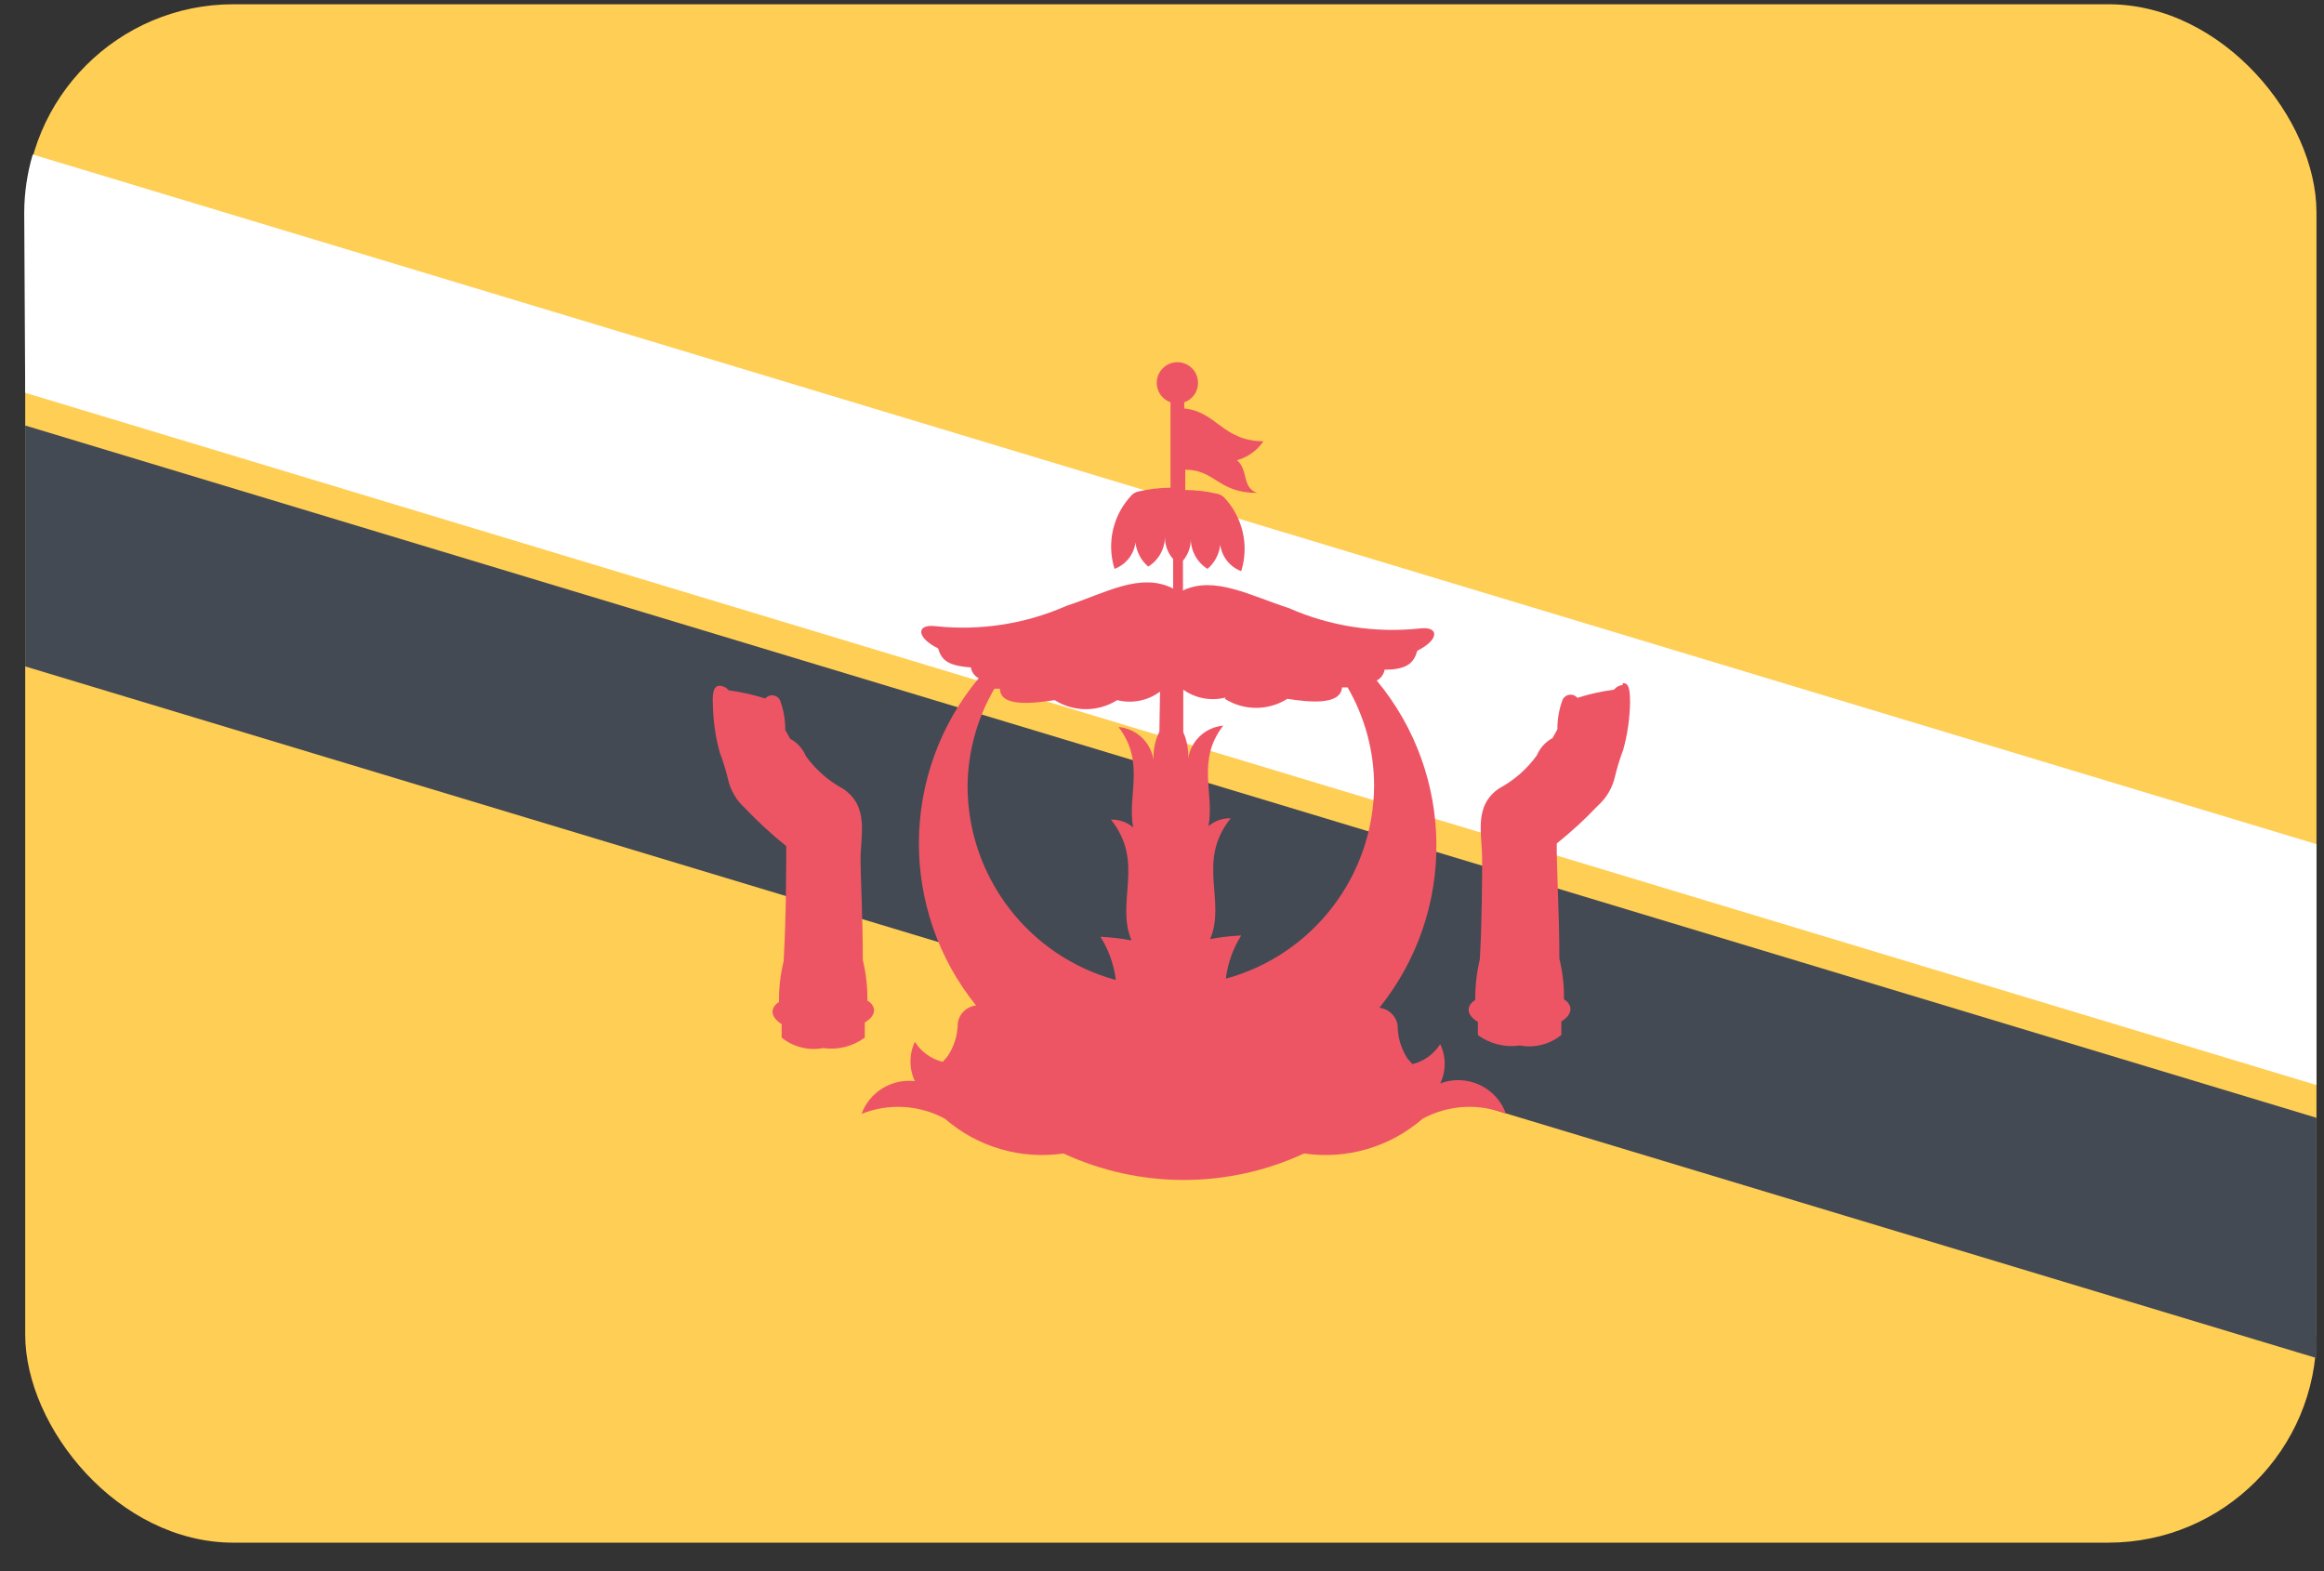 <svg xmlns:xlink="http://www.w3.org/1999/xlink" xmlns="http://www.w3.org/2000/svg" version="1.1" viewBox="0 0 71 48" height="48px" width="71px">
    
    <rect x="0" y="0" width="71" height="48" fill="#333333" stroke="none"/>
    
    <title>Brunei@2x</title>
    <desc>Created with Sketch.</desc>
    <defs></defs>
    <g transform="translate(-408, -315)" fill-rule="evenodd" fill="none" stroke-width="1" stroke="none" id="Flags">
        <g id="Brunei" fill-rule="nonzero" transform="translate(70, 70)">
            <g transform="translate(338, 245)">
                <rect rx="6.36" height="47" width="70" y="0.13" x="0.77" fill="#FFCE54" id="Rounded_Rectangle_7_copy-22"></rect>
                <path fill="#434A54" id="Shape" d="M70.77,34.15 L0.77,13 L0.77,20.36 L70.77,41.49 C70.783,41.25 70.783,41.01 70.77,40.77 L70.77,34.15 Z"></path>
                <path fill="#FFFFFF" id="Shape" d="M0.77,12 L70.77,33.15 L70.77,25.79 L1,4.72 C0.83,5.295 0.743,5.891 0.74,6.49 L0.77,12 Z"></path>
                <path fill="#ED5565" id="Shape" d="M44,33.1 C44.182,32.721 44.182,32.279 44,31.9 C43.806,32.206 43.502,32.424 43.15,32.51 L43,32.34 C42.806,32.043 42.701,31.695 42.7,31.34 C42.664,31.049 42.432,30.82 42.14,30.79 C44.495,27.862 44.462,23.68 42.06,20.79 C42.188,20.725 42.277,20.602 42.3,20.46 C43.03,20.46 43.2,20.22 43.3,19.88 C43.97,19.55 43.98,19.13 43.38,19.2 C42.015,19.347 40.636,19.133 39.38,18.58 C38.2,18.2 37.1,17.58 36.14,18.04 L36.14,17.13 C36.299,16.944 36.385,16.705 36.38,16.46 C36.379,16.834 36.572,17.182 36.89,17.38 C37.179,17.133 37.325,16.758 37.28,16.38 C37.218,16.842 37.483,17.286 37.92,17.45 C38.17,16.652 37.963,15.78 37.38,15.18 C37.331,15.138 37.273,15.107 37.21,15.09 C36.882,15.013 36.547,14.972 36.21,14.97 L36.21,14.35 C37.13,14.35 37.21,15.06 38.41,15.06 C37.93,14.9 38.15,14.36 37.79,14.06 C38.12,13.969 38.408,13.764 38.6,13.48 C37.36,13.48 37.16,12.57 36.18,12.48 L36.18,12.29 C36.429,12.205 36.597,11.973 36.6,11.71 C36.607,11.388 36.37,11.112 36.051,11.071 C35.731,11.03 35.432,11.237 35.357,11.55 C35.283,11.863 35.456,12.183 35.76,12.29 L35.76,14.9 C35.423,14.903 35.088,14.943 34.76,15.02 C34.697,15.037 34.639,15.068 34.59,15.11 C34.007,15.71 33.8,16.582 34.05,17.38 C34.487,17.216 34.752,16.772 34.69,16.31 C34.645,16.688 34.791,17.063 35.08,17.31 C35.398,17.112 35.591,16.764 35.59,16.39 C35.583,16.643 35.672,16.89 35.84,17.08 L35.84,17.98 C34.84,17.47 33.77,18.12 32.58,18.51 C31.324,19.063 29.945,19.277 28.58,19.13 C27.98,19.06 27.99,19.48 28.66,19.81 C28.76,20.14 28.92,20.34 29.66,20.39 C29.683,20.532 29.772,20.655 29.9,20.72 C27.495,23.609 27.461,27.793 29.82,30.72 C29.528,30.75 29.296,30.979 29.26,31.27 C29.256,31.626 29.148,31.974 28.95,32.27 L28.8,32.44 C28.448,32.354 28.144,32.136 27.95,31.83 C27.77,32.21 27.77,32.65 27.95,33.03 C27.241,32.949 26.568,33.361 26.32,34.03 C27.15,33.698 28.085,33.753 28.87,34.18 C29.865,35.044 31.187,35.431 32.49,35.24 C34.821,36.319 37.509,36.319 39.84,35.24 C41.143,35.431 42.465,35.044 43.46,34.18 C44.245,33.753 45.18,33.698 46.01,34.03 C45.87,33.637 45.579,33.318 45.2,33.143 C44.822,32.968 44.39,32.952 44,33.1 Z M37.42,21.35 C38.003,21.718 38.747,21.718 39.33,21.35 C39.97,21.45 40.96,21.56 41,21 L41.17,21 C41.699,21.912 41.978,22.946 41.98,24 C41.965,26.76 40.113,29.173 37.45,29.9 C37.508,29.431 37.668,28.98 37.92,28.58 C37.601,28.595 37.284,28.632 36.97,28.69 C37.47,27.52 36.54,26.31 37.6,25 C37.351,24.993 37.109,25.078 36.92,25.24 C37.11,24.24 36.54,23.24 37.37,22.17 C36.826,22.218 36.385,22.631 36.3,23.17 C36.314,22.895 36.262,22.621 36.15,22.37 L36.15,21.07 C36.523,21.337 36.996,21.425 37.44,21.31 L37.42,21.35 Z M35.42,22.35 C35.29,22.617 35.228,22.913 35.24,23.21 C35.155,22.671 34.714,22.258 34.17,22.21 C35,23.29 34.43,24.3 34.62,25.28 C34.431,25.118 34.189,25.033 33.94,25.04 C34.99,26.35 34.07,27.56 34.57,28.73 C34.256,28.672 33.939,28.635 33.62,28.62 C33.872,29.02 34.032,29.471 34.09,29.94 C31.427,29.213 29.575,26.8 29.56,24.04 C29.565,22.985 29.848,21.951 30.38,21.04 L30.55,21.04 C30.55,21.61 31.55,21.49 32.22,21.39 C32.803,21.758 33.547,21.758 34.13,21.39 C34.584,21.504 35.064,21.409 35.44,21.13 L35.42,22.35 Z M49.57,20.93 C49.467,20.937 49.373,20.988 49.31,21.07 C48.93,21.12 48.555,21.204 48.19,21.32 C48.125,21.242 48.021,21.207 47.921,21.23 C47.822,21.253 47.744,21.331 47.72,21.43 C47.625,21.703 47.577,21.991 47.58,22.28 L47.43,22.55 C47.214,22.666 47.044,22.854 46.95,23.08 C46.65,23.495 46.26,23.836 45.81,24.08 C45.01,24.61 45.28,25.48 45.28,26.24 C45.28,26.74 45.28,28.04 45.21,29.31 C45.113,29.716 45.066,30.132 45.07,30.55 C44.9,30.65 44.68,30.93 45.15,31.22 L45.15,31.62 C45.517,31.893 45.978,32.008 46.43,31.94 C46.88,32.025 47.344,31.908 47.7,31.62 C47.7,31.52 47.7,31.38 47.7,31.21 C48.16,30.91 47.95,30.63 47.78,30.53 C47.787,30.112 47.74,29.696 47.64,29.29 C47.64,27.93 47.55,26.4 47.56,25.77 C48.006,25.412 48.427,25.025 48.82,24.61 C49.082,24.375 49.264,24.064 49.34,23.72 C49.406,23.445 49.49,23.175 49.59,22.91 C49.721,22.437 49.791,21.95 49.8,21.46 C49.8,20.99 49.74,20.87 49.58,20.87 L49.57,20.93 Z M26.42,31.64 L26.42,31.24 C26.89,30.95 26.67,30.66 26.5,30.57 C26.504,30.152 26.457,29.736 26.36,29.33 C26.36,28.06 26.29,26.76 26.29,26.26 C26.29,25.51 26.56,24.64 25.76,24.1 C25.31,23.856 24.92,23.515 24.62,23.1 C24.526,22.874 24.356,22.686 24.14,22.57 L23.99,22.3 C23.993,22.011 23.945,21.723 23.85,21.45 C23.826,21.351 23.748,21.273 23.649,21.25 C23.549,21.227 23.445,21.262 23.38,21.34 C23.015,21.224 22.64,21.14 22.26,21.09 C22.197,21.009 22.102,20.959 22,20.95 C21.84,20.95 21.75,21.07 21.78,21.54 C21.789,22.03 21.859,22.517 21.99,22.99 C22.09,23.255 22.174,23.525 22.24,23.8 C22.316,24.144 22.498,24.455 22.76,24.69 C23.154,25.104 23.575,25.492 24.02,25.85 C24.02,26.48 24.02,28.01 23.94,29.37 C23.84,29.776 23.793,30.192 23.8,30.61 C23.63,30.71 23.42,30.99 23.88,31.29 C23.88,31.45 23.88,31.59 23.88,31.7 C24.236,31.988 24.7,32.105 25.15,32.02 C25.599,32.085 26.055,31.97 26.42,31.7 L26.42,31.64 Z"></path>
            </g>
        </g>
    </g>
</svg>